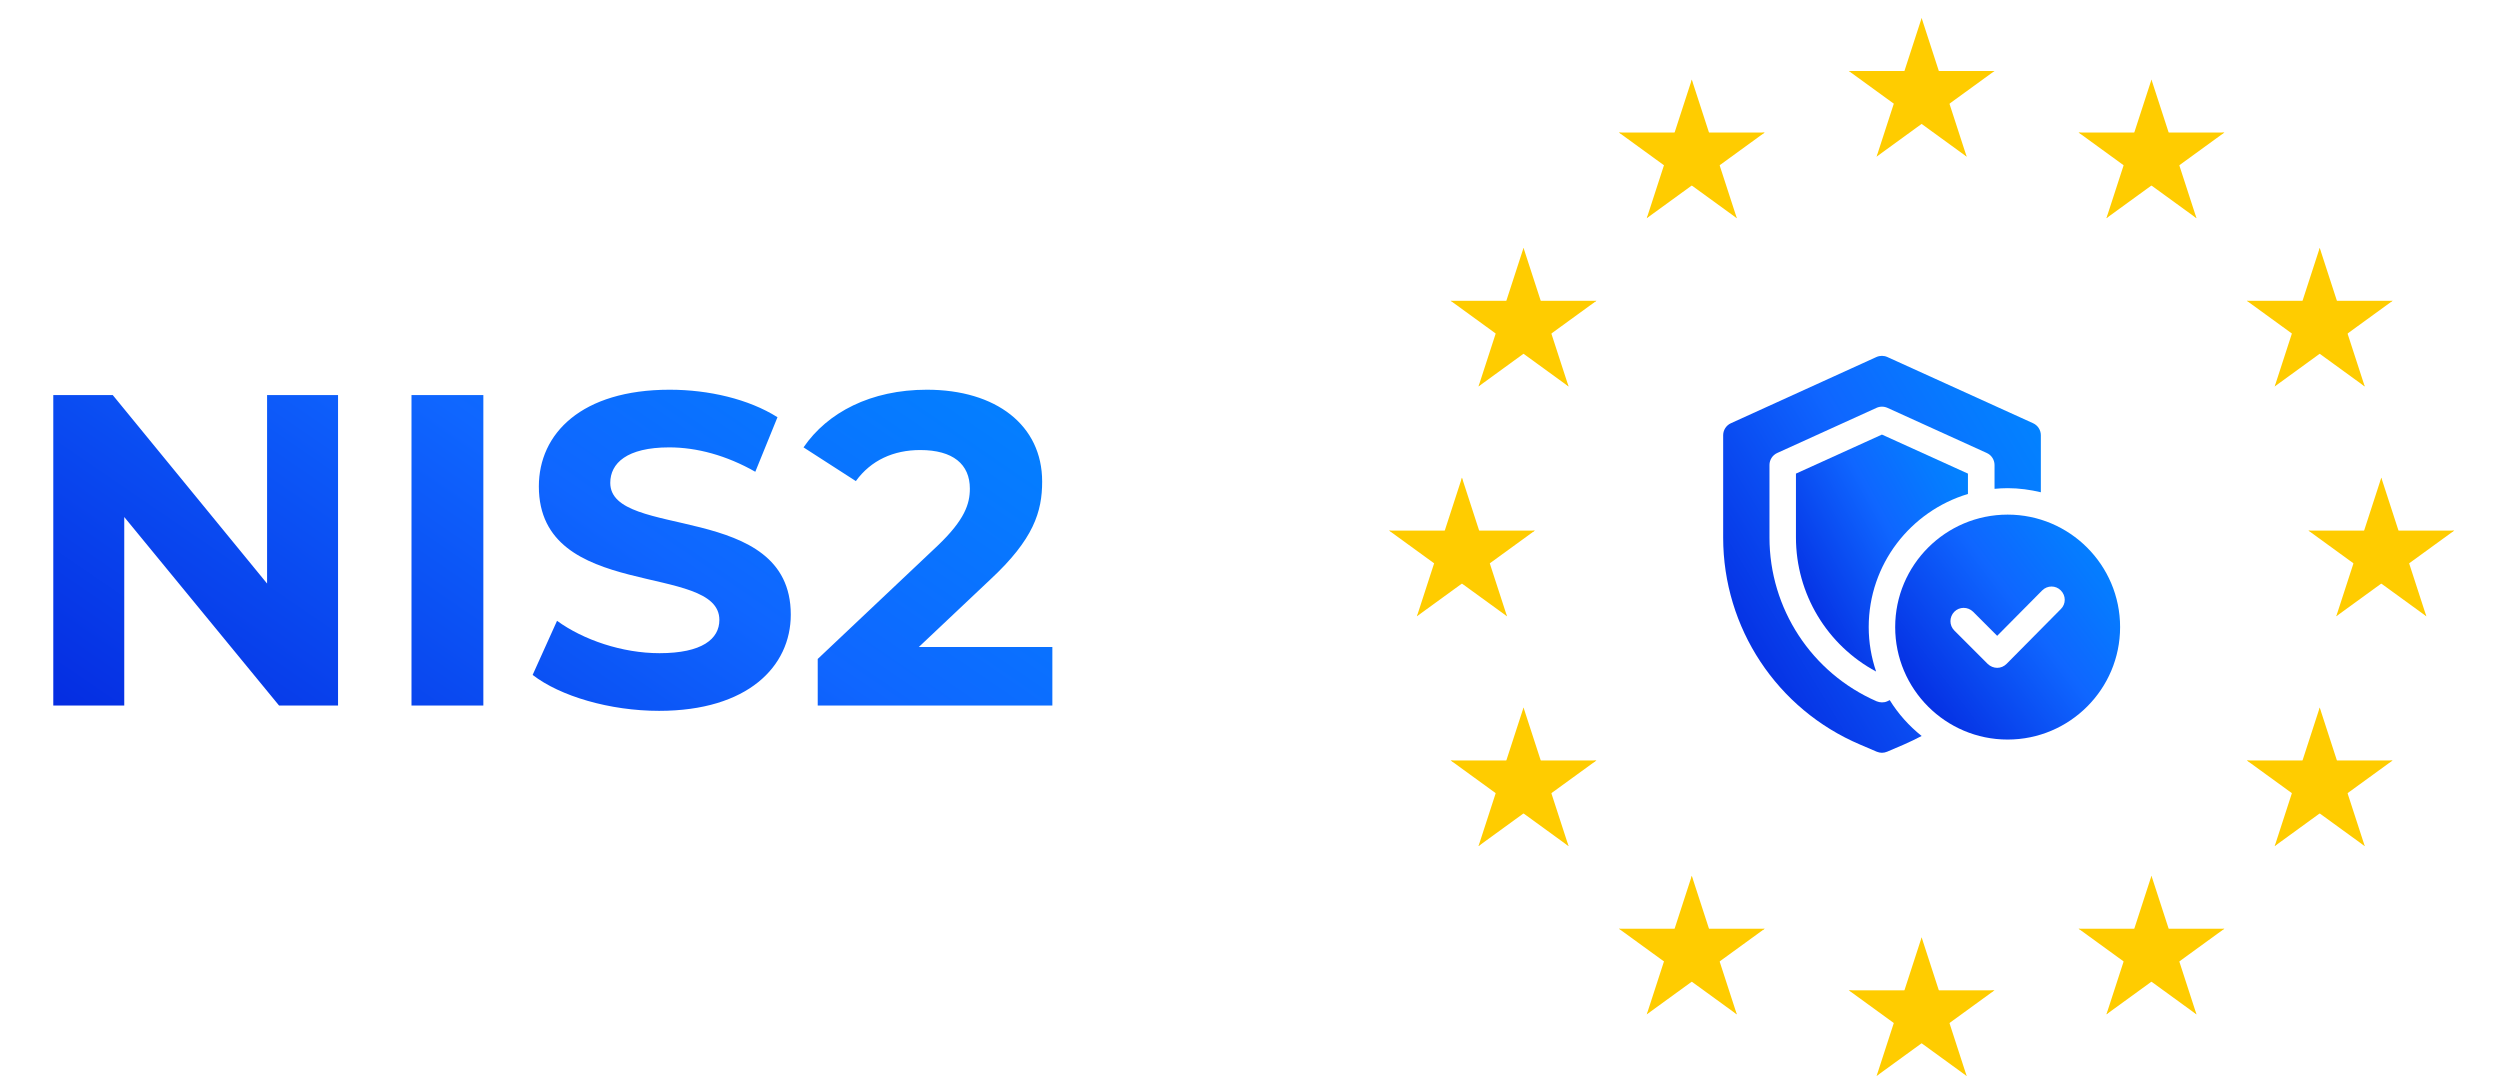 <svg width="124" height="54" viewBox="0 0 124 54" fill="none" xmlns="http://www.w3.org/2000/svg">
<g clip-path="url(#clip0_765_1058)">
<path d="M95.313 0.895L94.139 4.509L95.946 5.096" fill="#FFCC00"/>
<path d="M95.313 0.895L96.487 4.509L94.68 5.096" fill="#FFCC00"/>
<path d="M98.927 3.52H95.127V5.42" fill="#FFCC00"/>
<path d="M98.927 3.52L95.853 5.753L94.736 4.216" fill="#FFCC00"/>
<path d="M97.546 7.77L96.372 4.156L94.565 4.743" fill="#FFCC00"/>
<path d="M97.546 7.77L94.472 5.536L95.589 3.999" fill="#FFCC00"/>
<path d="M93.08 7.768L96.154 5.534L95.037 3.997" fill="#FFCC00"/>
<path d="M93.08 7.768L94.254 4.154L96.061 4.741" fill="#FFCC00"/>
<path d="M91.699 3.52L94.773 5.753L95.89 4.216" fill="#FFCC00"/>
<path d="M91.699 3.52H95.499V5.42" fill="#FFCC00"/>
<path d="M106.713 3.949L105.539 7.563L107.346 8.15" fill="#FFCC00"/>
<path d="M106.713 3.949L107.887 7.563L106.08 8.15" fill="#FFCC00"/>
<path d="M110.327 6.574H106.527V8.474" fill="#FFCC00"/>
<path d="M110.327 6.574L107.253 8.808L106.136 7.271" fill="#FFCC00"/>
<path d="M108.946 10.824L107.772 7.21L105.965 7.797" fill="#FFCC00"/>
<path d="M108.946 10.824L105.872 8.591L106.989 7.053" fill="#FFCC00"/>
<path d="M104.479 10.822L107.554 8.589L106.437 7.052" fill="#FFCC00"/>
<path d="M104.479 10.822L105.654 7.208L107.461 7.795" fill="#FFCC00"/>
<path d="M103.099 6.574L106.173 8.808L107.29 7.271" fill="#FFCC00"/>
<path d="M103.099 6.574H106.899V8.474" fill="#FFCC00"/>
<path d="M115.058 12.295L113.884 15.909L115.691 16.496" fill="#FFCC00"/>
<path d="M115.058 12.295L116.232 15.909L114.425 16.496" fill="#FFCC00"/>
<path d="M118.672 14.92H114.872V16.82" fill="#FFCC00"/>
<path d="M118.672 14.92L115.598 17.154L114.481 15.616" fill="#FFCC00"/>
<path d="M117.292 19.17L116.117 15.556L114.31 16.143" fill="#FFCC00"/>
<path d="M117.292 19.17L114.217 16.936L115.334 15.399" fill="#FFCC00"/>
<path d="M112.825 19.168L115.899 16.934L114.782 15.397" fill="#FFCC00"/>
<path d="M112.825 19.168L113.999 15.554L115.806 16.141" fill="#FFCC00"/>
<path d="M111.444 14.92L114.519 17.154L115.635 15.616" fill="#FFCC00"/>
<path d="M111.444 14.92H115.244V16.82" fill="#FFCC00"/>
<path d="M118.113 23.693L116.939 27.307L118.746 27.895" fill="#FFCC00"/>
<path d="M118.113 23.693L119.287 27.307L117.48 27.895" fill="#FFCC00"/>
<path d="M121.727 26.318H117.927V28.218" fill="#FFCC00"/>
<path d="M121.727 26.318L118.653 28.552L117.536 27.015" fill="#FFCC00"/>
<path d="M120.346 30.568L119.172 26.954L117.365 27.541" fill="#FFCC00"/>
<path d="M120.346 30.568L117.272 28.335L118.389 26.798" fill="#FFCC00"/>
<path d="M115.879 30.566L118.954 28.333L117.837 26.796" fill="#FFCC00"/>
<path d="M115.879 30.566L117.054 26.952L118.861 27.54" fill="#FFCC00"/>
<path d="M114.499 26.318L117.573 28.552L118.69 27.015" fill="#FFCC00"/>
<path d="M114.499 26.318H118.299V28.218" fill="#FFCC00"/>
<path d="M115.058 35.094L113.884 38.708L115.691 39.295" fill="#FFCC00"/>
<path d="M115.058 35.094L116.232 38.708L114.425 39.295" fill="#FFCC00"/>
<path d="M118.672 37.719H114.872V39.619" fill="#FFCC00"/>
<path d="M118.672 37.719L115.598 39.952L114.481 38.415" fill="#FFCC00"/>
<path d="M117.292 41.969L116.117 38.355L114.31 38.942" fill="#FFCC00"/>
<path d="M117.292 41.969L114.217 39.735L115.334 38.198" fill="#FFCC00"/>
<path d="M112.825 41.967L115.899 39.733L114.782 38.196" fill="#FFCC00"/>
<path d="M112.825 41.967L113.999 38.353L115.806 38.94" fill="#FFCC00"/>
<path d="M111.444 37.719L114.519 39.952L115.635 38.415" fill="#FFCC00"/>
<path d="M111.444 37.719H115.244V39.619" fill="#FFCC00"/>
<path d="M106.713 43.44L105.539 47.053L107.346 47.641" fill="#FFCC00"/>
<path d="M106.713 43.44L107.887 47.053L106.08 47.641" fill="#FFCC00"/>
<path d="M110.327 46.065H106.527V47.965" fill="#FFCC00"/>
<path d="M110.327 46.065L107.253 48.298L106.136 46.761" fill="#FFCC00"/>
<path d="M108.946 50.315L107.772 46.7L105.965 47.288" fill="#FFCC00"/>
<path d="M108.946 50.315L105.872 48.081L106.989 46.544" fill="#FFCC00"/>
<path d="M104.479 50.312L107.554 48.079L106.437 46.542" fill="#FFCC00"/>
<path d="M104.479 50.312L105.654 46.699L107.461 47.286" fill="#FFCC00"/>
<path d="M103.099 46.065L106.173 48.298L107.29 46.761" fill="#FFCC00"/>
<path d="M103.099 46.065H106.899V47.965" fill="#FFCC00"/>
<path d="M95.313 46.494L94.139 50.108L95.946 50.695" fill="#FFCC00"/>
<path d="M95.313 46.494L96.487 50.108L94.68 50.695" fill="#FFCC00"/>
<path d="M98.927 49.119H95.127V51.019" fill="#FFCC00"/>
<path d="M98.927 49.119L95.853 51.353L94.736 49.816" fill="#FFCC00"/>
<path d="M97.546 53.369L96.372 49.755L94.565 50.342" fill="#FFCC00"/>
<path d="M97.546 53.369L94.472 51.136L95.589 49.598" fill="#FFCC00"/>
<path d="M93.08 53.367L96.154 51.134L95.037 49.596" fill="#FFCC00"/>
<path d="M93.08 53.367L94.254 49.753L96.061 50.34" fill="#FFCC00"/>
<path d="M91.699 49.119L94.773 51.353L95.89 49.816" fill="#FFCC00"/>
<path d="M91.699 49.119H95.499V51.019" fill="#FFCC00"/>
<path d="M83.913 43.44L82.739 47.053L84.546 47.641" fill="#FFCC00"/>
<path d="M83.913 43.44L85.087 47.053L83.28 47.641" fill="#FFCC00"/>
<path d="M87.527 46.065H83.727V47.965" fill="#FFCC00"/>
<path d="M87.527 46.065L84.453 48.298L83.336 46.761" fill="#FFCC00"/>
<path d="M86.147 50.315L84.972 46.7L83.165 47.288" fill="#FFCC00"/>
<path d="M86.147 50.315L83.072 48.081L84.189 46.544" fill="#FFCC00"/>
<path d="M81.68 50.312L84.754 48.079L83.637 46.542" fill="#FFCC00"/>
<path d="M81.68 50.312L82.854 46.699L84.661 47.286" fill="#FFCC00"/>
<path d="M80.299 46.065L83.374 48.298L84.49 46.761" fill="#FFCC00"/>
<path d="M80.299 46.065H84.099V47.965" fill="#FFCC00"/>
<path d="M75.567 35.094L74.393 38.708L76.2 39.295" fill="#FFCC00"/>
<path d="M75.567 35.094L76.742 38.708L74.935 39.295" fill="#FFCC00"/>
<path d="M79.182 37.719H75.382V39.619" fill="#FFCC00"/>
<path d="M79.182 37.719L76.107 39.952L74.991 38.415" fill="#FFCC00"/>
<path d="M77.801 41.969L76.626 38.355L74.82 38.942" fill="#FFCC00"/>
<path d="M77.801 41.969L74.727 39.735L75.843 38.198" fill="#FFCC00"/>
<path d="M73.334 41.967L76.408 39.733L75.291 38.196" fill="#FFCC00"/>
<path d="M73.334 41.967L74.508 38.353L76.315 38.94" fill="#FFCC00"/>
<path d="M71.954 37.719L75.028 39.952L76.145 38.415" fill="#FFCC00"/>
<path d="M71.954 37.719H75.754V39.619" fill="#FFCC00"/>
<path d="M72.513 23.693L71.339 27.307L73.146 27.895" fill="#FFCC00"/>
<path d="M72.513 23.693L73.687 27.307L71.88 27.895" fill="#FFCC00"/>
<path d="M76.127 26.318H72.327V28.218" fill="#FFCC00"/>
<path d="M76.127 26.318L73.053 28.552L71.936 27.015" fill="#FFCC00"/>
<path d="M74.747 30.568L73.572 26.954L71.765 27.541" fill="#FFCC00"/>
<path d="M74.747 30.568L71.672 28.335L72.789 26.798" fill="#FFCC00"/>
<path d="M70.28 30.566L73.354 28.333L72.237 26.796" fill="#FFCC00"/>
<path d="M70.28 30.566L71.454 26.952L73.261 27.54" fill="#FFCC00"/>
<path d="M68.899 26.318L71.974 28.552L73.091 27.015" fill="#FFCC00"/>
<path d="M68.899 26.318H72.699V28.218" fill="#FFCC00"/>
<path d="M75.567 12.295L74.393 15.909L76.2 16.496" fill="#FFCC00"/>
<path d="M75.567 12.295L76.742 15.909L74.935 16.496" fill="#FFCC00"/>
<path d="M79.182 14.92H75.382V16.82" fill="#FFCC00"/>
<path d="M79.182 14.92L76.107 17.154L74.991 15.616" fill="#FFCC00"/>
<path d="M77.801 19.17L76.626 15.556L74.82 16.143" fill="#FFCC00"/>
<path d="M77.801 19.17L74.727 16.936L75.843 15.399" fill="#FFCC00"/>
<path d="M73.334 19.168L76.408 16.934L75.291 15.397" fill="#FFCC00"/>
<path d="M73.334 19.168L74.508 15.554L76.315 16.141" fill="#FFCC00"/>
<path d="M71.954 14.92L75.028 17.154L76.145 15.616" fill="#FFCC00"/>
<path d="M71.954 14.92H75.754V16.82" fill="#FFCC00"/>
<path d="M83.913 3.949L82.739 7.563L84.546 8.15" fill="#FFCC00"/>
<path d="M83.913 3.949L85.087 7.563L83.28 8.15" fill="#FFCC00"/>
<path d="M87.527 6.574H83.727V8.474" fill="#FFCC00"/>
<path d="M87.527 6.574L84.453 8.808L83.336 7.271" fill="#FFCC00"/>
<path d="M86.147 10.824L84.972 7.21L83.165 7.797" fill="#FFCC00"/>
<path d="M86.147 10.824L83.072 8.591L84.189 7.053" fill="#FFCC00"/>
<path d="M81.68 10.822L84.754 8.589L83.637 7.052" fill="#FFCC00"/>
<path d="M81.68 10.822L82.854 7.208L84.661 7.795" fill="#FFCC00"/>
<path d="M80.299 6.574L83.374 8.808L84.49 7.271" fill="#FFCC00"/>
<path d="M80.299 6.574H84.099V8.474" fill="#FFCC00"/>
<g clip-path="url(#clip1_765_1058)">
<path d="M93.731 34.726C93.692 34.746 93.653 34.765 93.607 34.785C93.521 34.825 93.436 34.838 93.344 34.838C93.252 34.838 93.167 34.818 93.082 34.785C89.853 33.374 87.766 30.185 87.766 26.661V23.064C87.766 22.808 87.917 22.572 88.153 22.467L93.075 20.23C93.246 20.151 93.443 20.151 93.62 20.23L98.542 22.467C98.778 22.572 98.929 22.808 98.929 23.064V24.246C99.145 24.226 99.362 24.213 99.585 24.213C100.15 24.213 100.701 24.292 101.226 24.416V21.588C101.226 21.332 101.075 21.096 100.839 20.991L93.613 17.709C93.443 17.631 93.246 17.631 93.069 17.709L85.856 20.991C85.62 21.096 85.469 21.332 85.469 21.588V26.661C85.469 31.143 88.134 35.179 92.261 36.931L93.088 37.285C93.174 37.318 93.259 37.338 93.344 37.338C93.43 37.338 93.521 37.318 93.6 37.285L94.427 36.931C94.729 36.8 95.024 36.655 95.313 36.505C94.69 36.006 94.151 35.408 93.731 34.726Z" fill="url(#paint0_linear_765_1058)"/>
<path d="M97.61 24.501V23.491L93.344 21.555L89.079 23.491V26.66C89.079 29.456 90.621 32.002 93.055 33.308C92.819 32.612 92.688 31.871 92.688 31.103C92.688 27.986 94.768 25.354 97.61 24.501Z" fill="url(#paint1_linear_765_1058)"/>
<path d="M99.579 25.525C96.501 25.525 94.001 28.026 94.001 31.104C94.001 34.181 96.501 36.682 99.579 36.682C102.656 36.682 105.157 34.181 105.157 31.104C105.157 28.026 102.656 25.525 99.579 25.525ZM102.223 30.204L99.526 32.928C99.401 33.053 99.237 33.125 99.06 33.125C98.89 33.125 98.719 33.053 98.594 32.934L96.934 31.274C96.678 31.018 96.678 30.605 96.934 30.342C97.19 30.086 97.603 30.086 97.866 30.342L99.06 31.537L101.291 29.286C101.547 29.03 101.961 29.023 102.217 29.286C102.473 29.542 102.479 29.955 102.217 30.211L102.223 30.204Z" fill="url(#paint2_linear_765_1058)"/>
</g>
<path d="M13.247 19.594H16.767V34.994H13.841L6.163 25.644V34.994H2.643V19.594H5.591L13.247 28.944V19.594ZM20.41 34.994V19.594H23.974V34.994H20.41ZM32.689 35.258C30.247 35.258 27.783 34.532 26.419 33.476L27.629 30.792C28.927 31.738 30.863 32.398 32.711 32.398C34.823 32.398 35.681 31.694 35.681 30.748C35.681 27.866 26.727 29.846 26.727 24.126C26.727 21.508 28.839 19.33 33.217 19.33C35.153 19.33 37.133 19.792 38.563 20.694L37.463 23.4C36.033 22.586 34.559 22.19 33.195 22.19C31.083 22.19 30.269 22.982 30.269 23.95C30.269 26.788 39.223 24.83 39.223 30.484C39.223 33.058 37.089 35.258 32.689 35.258ZM45.575 32.09H52.197V34.994H40.559V32.684L46.498 27.074C47.862 25.776 48.105 24.984 48.105 24.236C48.105 23.026 47.269 22.322 45.641 22.322C44.321 22.322 43.199 22.828 42.45 23.862L39.855 22.19C41.042 20.452 43.199 19.33 45.971 19.33C49.403 19.33 51.691 21.09 51.691 23.884C51.691 25.38 51.273 26.744 49.117 28.746L45.575 32.09Z" fill="url(#paint3_linear_765_1058)"/>
</g>
<defs>
<linearGradient id="paint0_linear_765_1058" x1="102.524" y1="18.789" x2="80.087" y2="32.423" gradientUnits="userSpaceOnUse">
<stop stop-color="#0089FF"/>
<stop offset="0.2" stop-color="#067AFF"/>
<stop offset="0.41" stop-color="#0F66FF"/>
<stop offset="1" stop-color="#0013D4"/>
</linearGradient>
<linearGradient id="paint1_linear_765_1058" x1="98.313" y1="22.235" x2="85.554" y2="29.266" gradientUnits="userSpaceOnUse">
<stop stop-color="#0089FF"/>
<stop offset="0.2" stop-color="#067AFF"/>
<stop offset="0.41" stop-color="#0F66FF"/>
<stop offset="1" stop-color="#0013D4"/>
</linearGradient>
<linearGradient id="paint2_linear_765_1058" x1="106.076" y1="26.171" x2="92.278" y2="36.647" gradientUnits="userSpaceOnUse">
<stop stop-color="#0089FF"/>
<stop offset="0.2" stop-color="#067AFF"/>
<stop offset="0.41" stop-color="#0F66FF"/>
<stop offset="1" stop-color="#0013D4"/>
</linearGradient>
<linearGradient id="paint3_linear_765_1058" x1="57.098" y1="15.556" x2="24.788" y2="62.799" gradientUnits="userSpaceOnUse">
<stop stop-color="#0089FF"/>
<stop offset="0.2" stop-color="#067AFF"/>
<stop offset="0.41" stop-color="#0F66FF"/>
<stop offset="1" stop-color="#0013D4"/>
</linearGradient>
<clipPath id="clip0_765_1058">
<rect width="123" height="54" fill="white" transform="translate(0.813 -0.006)"/>
</clipPath>
<clipPath id="clip1_765_1058">
<rect width="21" height="21" fill="white" transform="translate(84.813 16.994)"/>
</clipPath>
</defs>
</svg>
